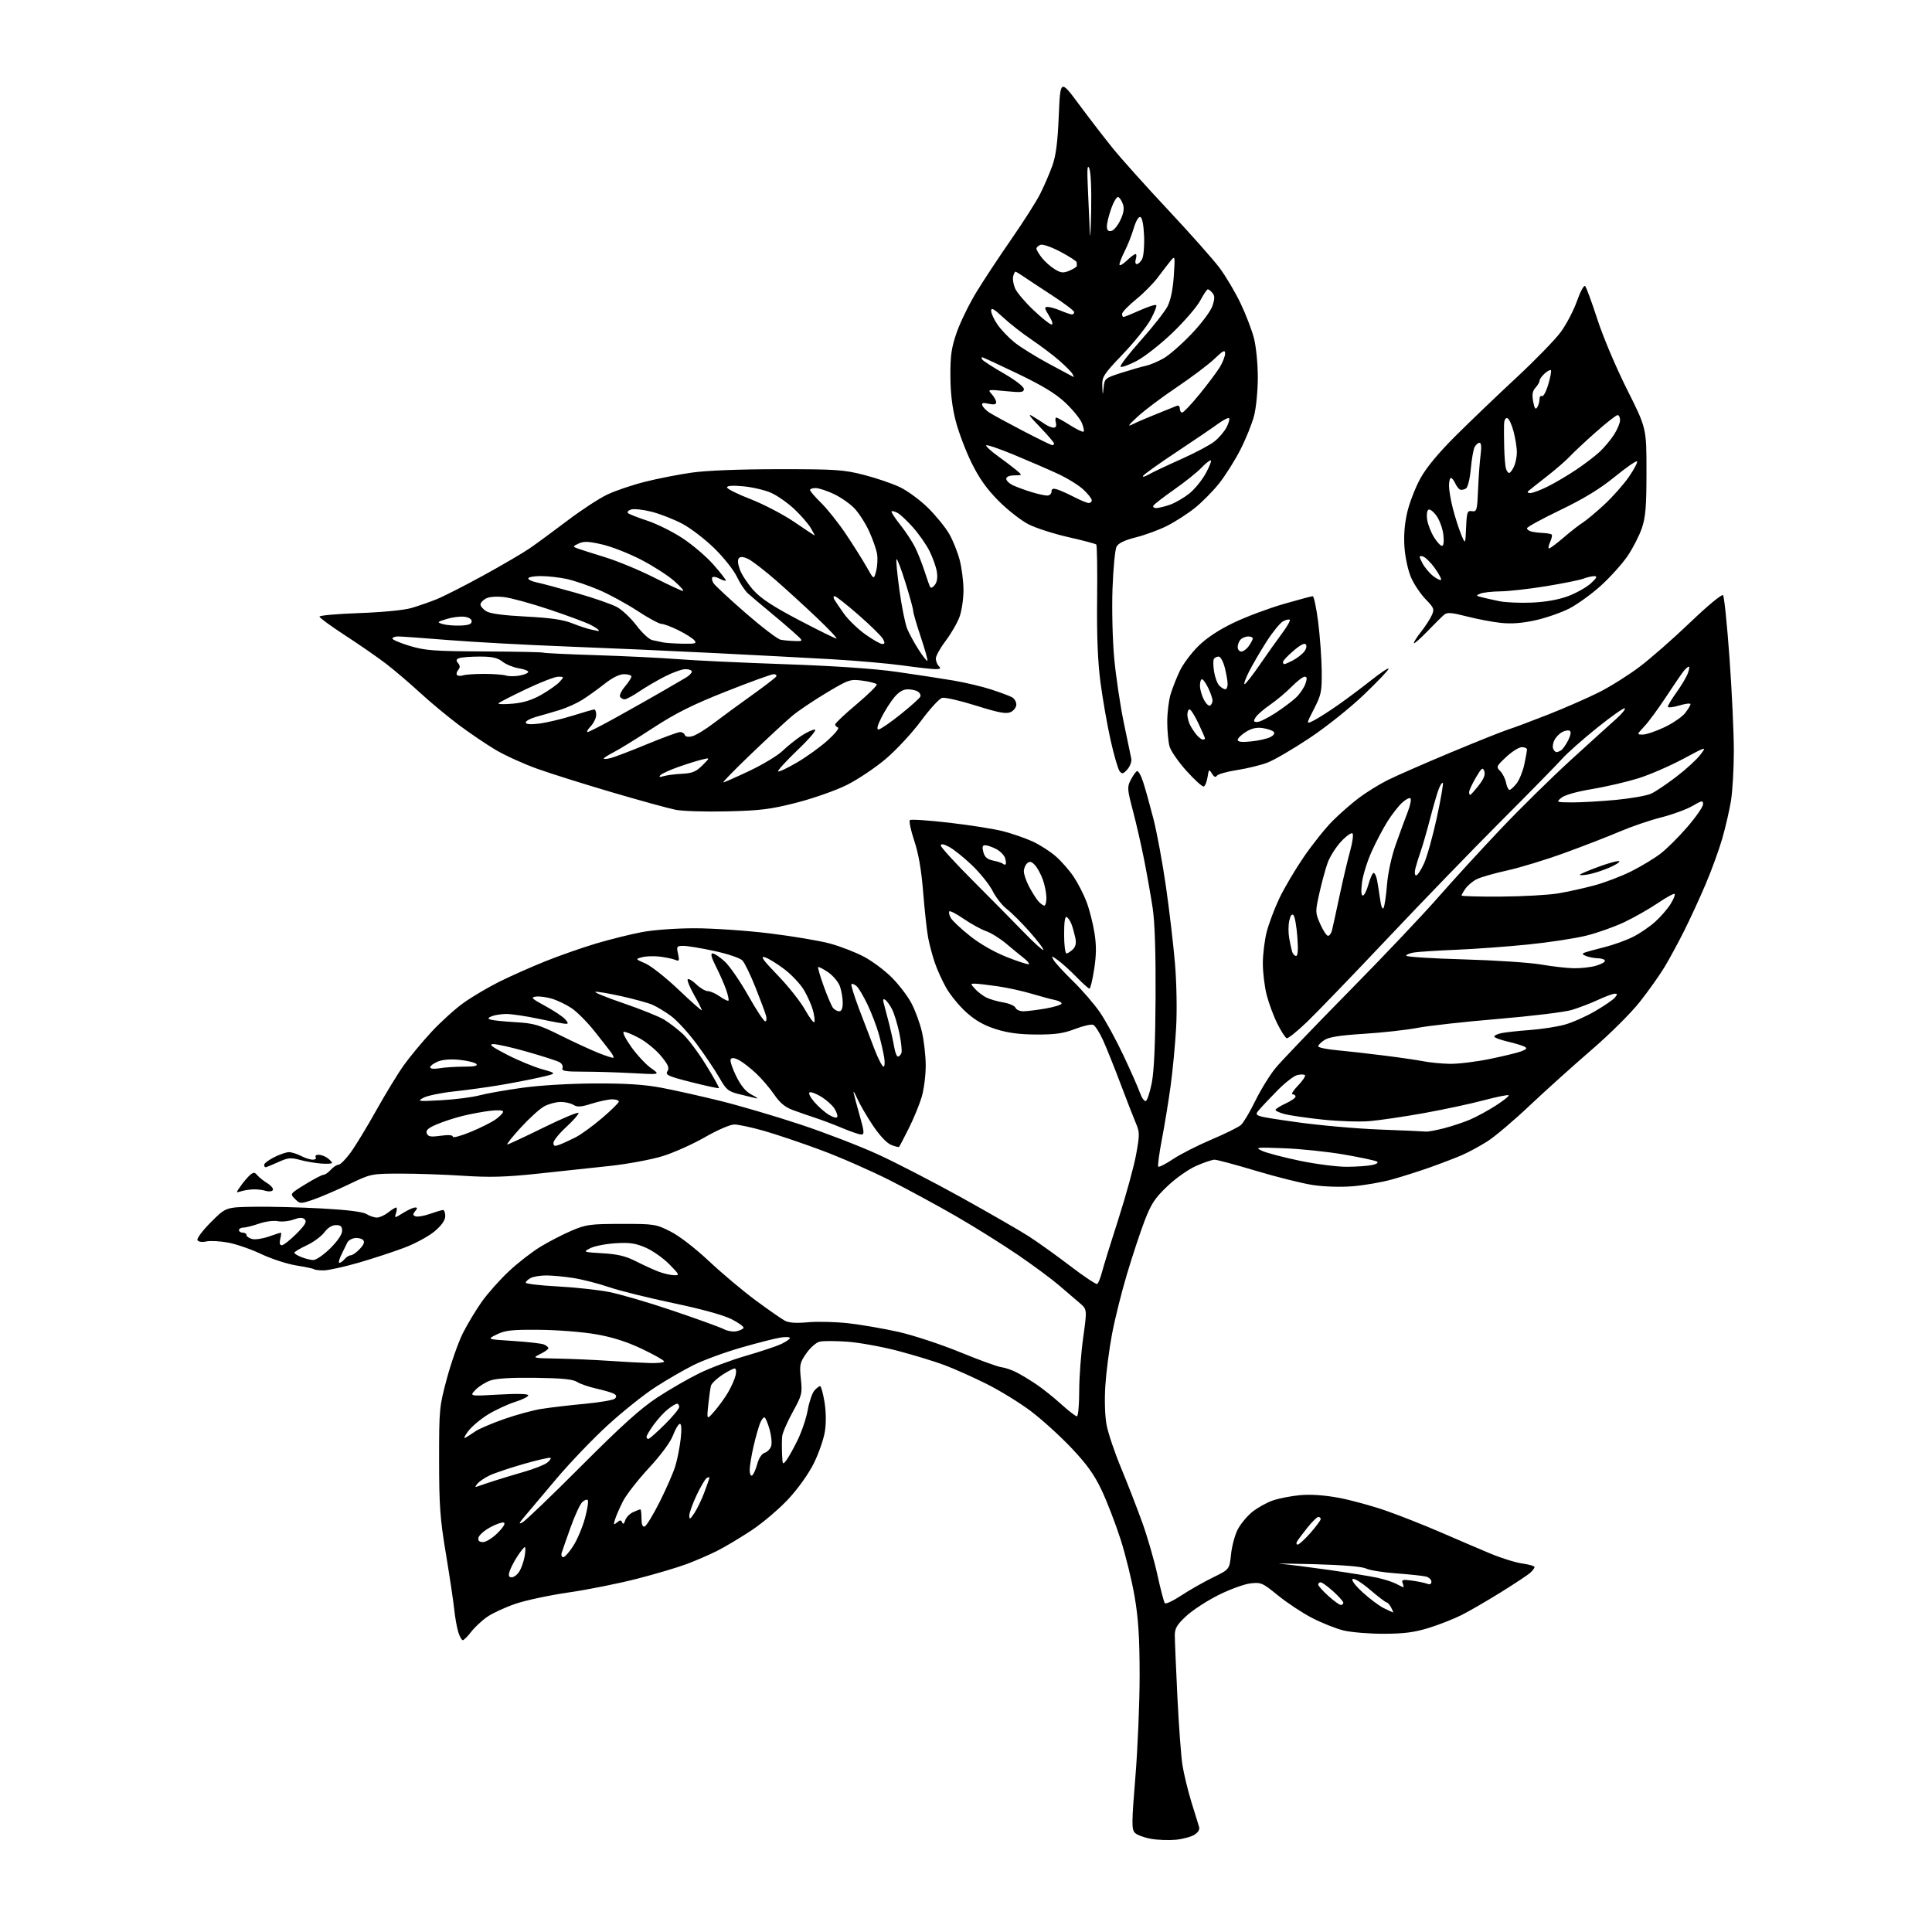 <?xml version="1.0" encoding="UTF-8" standalone="no"?>
<svg 
  version="1.1" 
  xmlns="http://www.w3.org/2000/svg" 
  xmlns:xlink="http://www.w3.org/1999/xlink" 
  xmlns:svg="http://www.w3.org/2000/svg"
  xmlns:rdf="http://www.w3.org/1999/02/22-rdf-syntax-ns#"
  xmlns:cc="http://creativecommons.org/ns#"
  xmlns:dc="http://purl.org/dc/elements/1.1/"
  viewBox="0 0 768 768"
  width="768"
  height="768"
>
<style>svg {background-color: white; }</style>"
<path stroke="none" fill="black" fill-rule="evenodd" d="M467.50,731.32C464.75,731.59 460.29,731.44 457.60,730.97C454.90,730.50 452.01,729.44 451.17,728.60C449.81,727.24 449.82,724.90 451.34,706.29C452.27,694.85 453.03,676.66 453.02,665.85C453.00,650.93 452.53,643.43 451.03,634.67C449.95,628.33 447.42,618.05 445.42,611.82C443.41,605.60 440.03,596.82 437.89,592.32C434.97,586.15 432.02,582.04 425.87,575.55C421.40,570.82 414.13,564.23 409.72,560.91C405.31,557.59 397.38,552.72 392.10,550.09C386.82,547.45 379.35,544.12 375.50,542.67C371.65,541.22 363.32,538.68 357.00,537.01C350.68,535.35 341.62,533.70 336.88,533.35C332.14,533.00 327.14,533.00 325.78,533.34C324.41,533.68 322.04,535.78 320.51,537.99C317.95,541.68 317.77,542.53 318.36,548.14C318.96,553.94 318.79,554.63 315.07,561.38C312.91,565.30 311.04,569.62 310.92,571.00C310.79,572.38 310.77,575.52 310.88,578.00C311.05,582.25 311.15,582.39 312.58,580.50C313.42,579.40 315.43,575.80 317.05,572.50C318.67,569.20 320.49,563.80 321.09,560.50C321.69,557.20 322.88,553.71 323.74,552.75C324.60,551.79 325.62,551.00 326.01,551.00C326.39,551.00 327.17,553.82 327.74,557.26C328.38,561.12 328.45,565.61 327.91,569.01C327.44,572.03 325.47,577.70 323.54,581.62C321.45,585.83 317.34,591.63 313.42,595.86C309.79,599.78 303.15,605.42 298.66,608.39C294.17,611.35 288.04,615.01 285.04,616.51C282.03,618.02 276.63,620.36 273.04,621.71C269.44,623.07 260.47,625.73 253.09,627.62C245.71,629.51 233.52,631.95 226.00,633.03C218.48,634.12 209.00,636.14 204.95,637.52C200.89,638.90 195.81,641.24 193.67,642.73C191.53,644.21 188.65,646.91 187.27,648.71C185.89,650.52 184.40,652.00 183.96,652.00C183.52,652.00 182.71,650.54 182.16,648.75C181.61,646.96 180.87,642.80 180.53,639.50C180.18,636.20 178.69,626.30 177.23,617.50C174.94,603.76 174.56,598.54 174.55,580.50C174.54,560.13 174.63,559.16 177.65,547.97C179.36,541.62 182.21,533.52 183.99,529.97C185.78,526.41 189.17,520.78 191.52,517.45C193.88,514.13 198.73,508.68 202.29,505.35C205.85,502.01 211.51,497.62 214.87,495.58C218.23,493.54 223.79,490.67 227.24,489.20C232.98,486.76 234.63,486.53 247.00,486.52C260.02,486.50 260.71,486.61 266.46,489.50C269.99,491.27 276.28,496.11 281.85,501.34C287.04,506.21 295.39,513.23 300.43,516.95C305.46,520.66 310.65,524.28 311.96,524.98C313.61,525.86 316.45,526.06 321.19,525.62C324.95,525.27 332.18,525.45 337.26,526.02C342.34,526.59 351.29,528.14 357.15,529.45C363.00,530.77 374.03,534.40 381.65,537.52C389.27,540.65 396.66,543.33 398.08,543.49C399.51,543.65 402.21,544.57 404.08,545.53C405.96,546.49 409.52,548.65 412.00,550.32C414.48,551.99 418.90,555.53 421.83,558.18C424.76,560.83 427.57,563.00 428.08,563.00C428.59,563.00 429.00,558.52 429.00,553.03C429.00,547.55 429.71,537.99 430.58,531.78C432.15,520.50 432.15,520.50 429.22,518.00C427.61,516.62 423.86,513.42 420.90,510.88C417.93,508.33 410.55,502.88 404.50,498.75C398.45,494.63 387.65,487.87 380.50,483.73C373.35,479.59 361.40,473.09 353.95,469.30C346.49,465.51 334.12,460.07 326.45,457.22C318.78,454.37 308.51,450.90 303.64,449.52C298.76,448.13 293.48,447.00 291.90,447.00C290.27,447.00 285.22,449.19 280.26,452.03C275.44,454.80 267.90,458.18 263.50,459.55C259.10,460.92 249.65,462.69 242.50,463.47C235.35,464.26 222.30,465.66 213.50,466.58C200.93,467.91 194.61,468.08 184.00,467.38C176.57,466.90 165.32,466.51 159.00,466.53C147.53,466.56 147.48,466.57 138.50,470.88C133.55,473.25 127.20,475.96 124.40,476.91C119.42,478.59 119.25,478.58 117.26,476.59C115.22,474.55 115.22,474.55 121.36,470.78C124.74,468.70 127.99,467.00 128.60,467.00C129.20,467.00 130.50,466.10 131.50,465.00C132.50,463.90 133.88,463.00 134.57,463.00C135.26,463.00 137.40,460.86 139.32,458.24C141.24,455.62 145.83,448.09 149.51,441.49C153.20,434.90 158.13,426.80 160.48,423.50C162.83,420.20 167.80,414.22 171.51,410.20C175.23,406.19 181.03,400.95 184.39,398.57C187.75,396.18 194.10,392.44 198.50,390.24C202.90,388.05 211.11,384.40 216.74,382.14C222.37,379.88 231.48,376.69 236.99,375.05C242.50,373.42 250.65,371.38 255.11,370.54C259.79,369.65 268.70,369.00 276.19,369.00C283.32,369.00 296.65,369.91 305.82,371.02C315.00,372.14 325.86,373.96 329.96,375.08C334.07,376.20 340.13,378.55 343.44,380.31C346.74,382.06 351.71,385.77 354.47,388.54C357.24,391.31 360.73,395.85 362.22,398.63C363.72,401.40 365.63,406.56 366.46,410.09C367.29,413.61 367.98,419.68 367.99,423.57C367.99,427.46 367.27,433.08 366.39,436.07C365.50,439.05 363.20,444.65 361.27,448.50C359.34,452.35 357.61,455.67 357.41,455.88C357.22,456.10 355.77,455.73 354.18,455.08C352.44,454.36 349.56,451.27 346.90,447.27C344.48,443.64 341.70,438.83 340.71,436.58C339.73,434.34 339.12,433.40 339.35,434.50C339.58,435.60 340.69,439.76 341.82,443.75C343.55,449.85 343.64,451.00 342.41,451.00C341.60,451.00 338.26,449.87 334.98,448.49C331.70,447.11 326.88,445.28 324.26,444.42C321.64,443.56 317.56,442.15 315.19,441.27C312.08,440.13 310.00,438.40 307.75,435.09C306.03,432.57 302.79,428.78 300.56,426.69C298.33,424.59 295.29,422.23 293.81,421.44C291.98,420.47 290.90,420.35 290.46,421.06C290.10,421.64 291.09,424.68 292.65,427.81C294.69,431.87 296.50,434.01 299.00,435.28C300.93,436.25 301.60,436.84 300.50,436.57C299.40,436.31 296.37,435.57 293.76,434.93C289.49,433.88 288.70,433.22 285.90,428.33C284.19,425.34 280.15,419.32 276.91,414.97C273.68,410.61 269.12,405.63 266.77,403.90C264.42,402.17 261.07,400.15 259.33,399.40C257.59,398.65 252.01,397.12 246.94,395.99C241.86,394.86 237.24,394.09 236.66,394.28C236.08,394.47 241.21,396.55 248.06,398.89C254.90,401.24 262.07,404.13 264.00,405.31C265.93,406.50 269.20,409.00 271.28,410.87C273.35,412.75 277.55,418.31 280.59,423.24C283.64,428.17 285.98,432.35 285.79,432.54C285.61,432.73 280.68,431.67 274.86,430.19C265.52,427.82 264.39,427.30 265.32,425.84C266.16,424.51 265.65,423.28 262.80,419.81C260.84,417.41 256.92,414.18 254.09,412.65C251.26,411.11 248.49,410.00 247.93,410.19C247.36,410.38 248.75,413.11 251.01,416.27C253.27,419.42 256.78,423.18 258.81,424.61C262.50,427.21 262.50,427.21 251.59,426.60C245.60,426.27 236.72,426.00 231.88,426.00C224.66,426.00 223.16,425.74 223.61,424.58C223.91,423.79 223.34,422.72 222.33,422.19C221.32,421.66 215.60,419.82 209.61,418.11C203.62,416.40 197.54,415.02 196.11,415.05C194.12,415.09 195.41,416.08 201.50,419.23C205.90,421.50 212.20,424.11 215.50,425.03C221.50,426.72 221.50,426.72 214.50,428.30C210.65,429.18 203.45,430.56 198.50,431.39C193.55,432.21 185.36,433.34 180.30,433.88C175.24,434.43 169.84,435.56 168.30,436.39C165.69,437.81 166.17,437.87 175.50,437.35C181.00,437.04 187.75,436.18 190.50,435.44C193.25,434.70 200.90,433.34 207.50,432.43C214.58,431.44 226.46,430.73 236.50,430.69C248.85,430.64 256.10,431.11 263.00,432.41C268.23,433.40 278.80,435.76 286.50,437.67C294.20,439.58 308.46,443.78 318.18,447.01C327.91,450.24 341.74,455.57 348.91,458.85C356.09,462.13 371.08,469.88 382.23,476.06C393.38,482.25 405.43,489.19 409.00,491.49C412.57,493.78 419.98,499.09 425.45,503.27C430.92,507.45 435.74,510.66 436.17,510.40C436.60,510.13 437.44,508.02 438.05,505.71C438.65,503.39 441.59,493.88 444.59,484.57C447.58,475.26 450.74,463.76 451.61,459.01C453.07,451.03 453.06,450.08 451.51,446.44C450.59,444.27 447.88,437.32 445.50,431.00C443.12,424.68 440.00,416.90 438.58,413.72C437.16,410.54 435.34,407.69 434.54,407.38C433.75,407.07 430.48,407.83 427.30,409.05C422.72,410.81 419.50,411.27 412.00,411.24C405.19,411.21 400.61,410.60 395.85,409.09C391.14,407.60 387.72,405.65 384.14,402.43C381.36,399.94 377.76,395.55 376.14,392.70C374.52,389.84 372.45,385.25 371.53,382.50C370.61,379.75 369.45,375.36 368.95,372.74C368.45,370.13 367.57,362.05 366.98,354.80C366.25,345.70 365.14,339.29 363.41,334.15C362.04,330.05 361.27,326.38 361.71,326.00C362.14,325.62 369.25,326.10 377.50,327.06C385.75,328.02 395.35,329.54 398.83,330.45C402.31,331.36 407.49,333.14 410.33,334.43C413.17,335.71 417.37,338.38 419.65,340.37C421.93,342.36 425.19,346.08 426.88,348.64C428.58,351.20 430.86,355.69 431.96,358.62C433.06,361.55 434.45,367.00 435.05,370.73C435.86,375.77 435.84,379.48 434.95,385.25C434.29,389.51 433.45,393.00 433.09,393.00C432.72,393.00 430.41,390.94 427.96,388.42C425.51,385.90 422.21,382.91 420.63,381.77C417.97,379.84 417.84,379.83 418.81,381.60C419.39,382.64 422.85,386.43 426.52,390.00C430.18,393.57 435.00,399.16 437.23,402.41C439.46,405.66 443.65,413.31 446.52,419.41C449.40,425.51 452.36,432.19 453.09,434.26C453.82,436.34 454.88,437.88 455.46,437.69C456.03,437.50 457.11,434.23 457.86,430.42C458.77,425.77 459.26,414.66 459.36,396.50C459.45,378.81 459.06,366.57 458.21,361.00C457.50,356.32 455.99,347.77 454.86,342.00C453.72,336.23 451.70,327.35 450.35,322.28C448.10,313.75 448.03,312.85 449.45,310.10C450.29,308.46 451.40,306.87 451.91,306.56C452.42,306.24 453.53,308.13 454.38,310.74C455.24,313.36 457.08,319.95 458.48,325.40C459.88,330.84 462.13,342.99 463.48,352.40C464.83,361.80 466.45,375.57 467.07,383.00C467.72,390.72 467.92,401.64 467.53,408.50C467.16,415.10 466.18,425.45 465.36,431.50C464.54,437.55 462.97,447.16 461.88,452.86C460.78,458.56 460.13,463.46 460.43,463.76C460.73,464.06 463.39,462.70 466.35,460.73C469.31,458.77 476.18,455.27 481.62,452.97C487.05,450.67 492.31,448.07 493.30,447.19C494.29,446.32 496.87,441.98 499.03,437.55C501.20,433.12 504.83,427.25 507.10,424.50C509.37,421.75 522.35,408.20 535.95,394.39C549.55,380.59 565.56,363.71 571.52,356.89C577.49,350.08 588.70,337.82 596.44,329.66C604.17,321.50 616.74,309.13 624.38,302.16C632.01,295.20 640.11,287.86 642.38,285.85C644.64,283.84 646.23,281.92 645.89,281.57C645.55,281.23 640.59,284.72 634.85,289.33C629.12,293.94 622.88,299.47 620.99,301.61C619.09,303.75 608.31,314.75 597.02,326.06C585.73,337.36 565.27,358.51 551.54,373.06C537.81,387.60 523.41,402.54 519.54,406.25C515.67,409.96 512.05,412.87 511.50,412.71C510.95,412.55 509.27,409.96 507.78,406.96C506.28,403.96 504.37,398.82 503.53,395.54C502.69,392.26 502.00,386.62 502.00,383.00C502.00,379.38 502.69,373.74 503.53,370.46C504.37,367.18 506.61,361.23 508.50,357.22C510.38,353.22 514.76,345.81 518.21,340.75C521.67,335.70 526.84,329.21 529.71,326.35C532.57,323.48 537.30,319.34 540.21,317.16C543.12,314.97 548.20,311.82 551.50,310.16C554.80,308.50 566.05,303.57 576.50,299.20C586.95,294.84 597.30,290.70 599.50,290.00C601.70,289.31 608.90,286.61 615.50,284.01C622.10,281.41 631.15,277.44 635.61,275.20C640.07,272.96 647.32,268.41 651.72,265.09C656.12,261.78 665.20,253.81 671.91,247.38C678.83,240.75 684.46,236.09 684.94,236.60C685.40,237.10 686.55,248.30 687.50,261.50C688.45,274.70 689.23,291.35 689.23,298.50C689.23,305.65 688.70,314.65 688.06,318.50C687.42,322.35 685.85,329.10 684.58,333.50C683.30,337.90 680.35,346.00 678.01,351.50C675.67,357.00 671.83,365.35 669.47,370.05C667.11,374.75 663.60,381.22 661.67,384.43C659.73,387.64 655.34,393.84 651.89,398.21C648.36,402.70 639.91,411.10 632.50,417.48C625.28,423.71 614.27,433.62 608.04,439.50C601.82,445.39 594.30,451.75 591.34,453.65C588.38,455.54 583.83,458.01 581.23,459.14C578.63,460.27 572.90,462.47 568.50,464.03C564.10,465.59 557.21,467.78 553.19,468.89C549.17,470.00 542.20,471.20 537.69,471.56C532.89,471.95 526.33,471.74 521.85,471.06C517.64,470.42 507.52,467.89 499.38,465.45C491.23,463.00 483.77,461.00 482.81,461.00C481.85,461.00 478.56,462.11 475.50,463.46C472.40,464.83 467.32,468.41 464.02,471.57C459.06,476.29 457.58,478.55 454.97,485.36C453.26,489.84 450.11,499.35 447.98,506.50C445.84,513.65 443.17,524.35 442.05,530.29C440.93,536.22 439.73,545.45 439.39,550.79C439.02,556.52 439.22,562.92 439.88,566.42C440.49,569.68 443.07,577.33 445.60,583.42C448.13,589.52 451.90,599.23 453.99,605.00C456.08,610.77 458.82,620.23 460.08,626.00C461.34,631.77 462.67,636.86 463.04,637.30C463.40,637.74 466.36,636.35 469.60,634.21C472.85,632.07 478.48,628.87 482.11,627.09C488.73,623.86 488.73,623.86 489.35,617.92C489.69,614.65 490.87,610.22 491.96,608.08C493.05,605.94 495.62,602.81 497.66,601.12C499.71,599.44 503.44,597.34 505.94,596.47C508.45,595.61 513.42,594.64 517.00,594.33C521.14,593.97 526.68,594.37 532.24,595.41C537.05,596.32 545.45,598.61 550.90,600.51C556.36,602.41 566.15,606.28 572.66,609.10C579.17,611.93 588.06,615.73 592.41,617.55C596.77,619.37 602.50,621.16 605.16,621.52C607.82,621.89 610.00,622.53 610.00,622.94C610.00,623.35 609.21,624.39 608.25,625.25C607.29,626.10 602.02,629.59 596.55,632.99C591.08,636.39 584.09,640.44 581.02,641.99C577.94,643.54 572.07,645.85 567.96,647.12C562.21,648.90 558.09,649.43 550.00,649.45C544.23,649.46 537.02,648.86 534.00,648.12C530.98,647.37 525.35,645.12 521.51,643.13C517.66,641.13 511.59,637.12 508.01,634.20C501.84,629.17 501.27,628.93 497.00,629.43C494.52,629.73 488.79,631.83 484.26,634.10C479.72,636.38 473.99,640.13 471.51,642.44C467.85,645.84 467.00,647.29 467.00,650.07C467.00,651.96 467.47,662.95 468.03,674.50C468.60,686.05 469.50,698.27 470.04,701.65C470.57,705.02 472.15,711.55 473.54,716.15C474.94,720.74 476.33,725.25 476.64,726.17C476.99,727.22 476.33,728.37 474.84,729.32C473.55,730.14 470.25,731.04 467.50,731.32zM553.79,640.98C553.94,640.99 553.59,640.10 553.00,639.00C552.41,637.90 551.61,637.00 551.21,636.99C550.82,636.99 547.87,634.73 544.66,631.99C541.45,629.24 538.33,627.29 537.73,627.67C537.07,628.08 538.62,630.17 541.68,632.98C544.45,635.53 548.25,638.37 550.11,639.28C551.97,640.20 553.63,640.96 553.79,640.98zM533.00,638.00C533.55,638.00 534.00,637.60 534.00,637.12C534.00,636.63 532.20,634.61 530.00,632.62C527.80,630.63 525.55,629.00 525.00,629.00C524.45,629.00 524.00,629.40 524.00,629.88C524.00,630.37 525.80,632.39 528.00,634.38C530.20,636.37 532.45,638.00 533.00,638.00zM557.86,630.96C558.05,630.98 557.93,630.26 557.59,629.36C557.04,627.95 557.55,627.80 561.27,628.31C563.65,628.64 566.36,629.20 567.30,629.56C568.43,630.00 569.00,629.72 569.00,628.72C569.00,627.89 567.99,626.97 566.75,626.68C565.51,626.38 560.23,625.83 555.00,625.44C549.77,625.06 544.38,624.19 543.00,623.51C541.43,622.73 533.81,622.10 522.50,621.79C512.60,621.53 506.52,621.46 509.00,621.64C511.48,621.83 520.02,622.90 528.00,624.03C535.98,625.17 544.75,626.58 547.50,627.18C550.25,627.77 553.62,628.86 555.00,629.59C556.38,630.32 557.66,630.94 557.86,630.96zM203.41,627.00C204.26,627.00 205.61,625.99 206.40,624.75C207.20,623.51 208.16,620.81 208.54,618.75C208.91,616.69 208.95,615.00 208.63,615.00C208.30,615.00 206.94,616.69 205.61,618.75C204.28,620.81 202.90,623.51 202.53,624.75C202.04,626.40 202.28,627.00 203.41,627.00zM223.91,619.00C224.53,619.00 226.34,616.96 227.92,614.46C229.50,611.97 231.59,607.01 232.55,603.45C233.52,599.89 234.00,596.67 233.63,596.30C233.26,595.92 232.25,596.32 231.39,597.18C230.53,598.04 228.48,602.51 226.83,607.12C225.17,611.73 223.58,616.29 223.29,617.25C223.00,618.21 223.28,619.00 223.91,619.00zM515.86,614.00C516.39,614.00 518.67,611.91 520.92,609.36C523.16,606.81 525.00,604.33 525.00,603.86C525.00,603.39 524.58,603.00 524.07,603.00C523.55,603.00 521.60,604.91 519.72,607.25C517.85,609.59 515.99,612.06 515.60,612.75C515.20,613.44 515.32,614.00 515.86,614.00zM192.03,613.00C193.22,613.00 195.84,611.35 197.85,609.34C200.12,607.07 201.03,605.52 200.26,605.26C199.58,605.03 197.11,605.89 194.77,607.18C192.43,608.47 190.37,610.31 190.19,611.26C189.95,612.48 190.50,613.00 192.03,613.00zM256.25,606.81C256.94,606.61 259.64,602.19 262.26,596.97C264.88,591.76 267.68,585.35 268.47,582.73C269.26,580.10 270.21,575.26 270.58,571.98C271.01,568.23 270.89,566.00 270.27,566.00C269.72,566.00 268.49,568.04 267.54,570.54C266.47,573.33 262.76,578.36 257.86,583.65C253.50,588.36 248.87,594.31 247.59,596.86C246.31,599.41 244.91,602.62 244.49,603.99C243.81,606.16 243.91,606.32 245.26,605.20C246.52,604.15 246.90,604.16 247.34,605.21C247.68,606.05 248.09,605.76 248.52,604.37C248.88,603.20 250.28,601.74 251.63,601.12C252.99,600.50 254.30,600.00 254.55,600.00C254.80,600.00 255.00,601.61 255.00,603.58C255.00,605.97 255.42,607.05 256.25,606.81zM207.76,605.13C208.92,604.51 219.47,594.38 231.19,582.63C247.12,566.67 254.72,559.82 261.29,555.52C266.12,552.35 273.63,548.02 277.97,545.90C282.31,543.77 290.67,540.64 296.56,538.94C302.44,537.24 308.77,535.12 310.63,534.24C312.48,533.35 314.00,532.29 314.00,531.88C314.00,531.46 312.31,531.38 310.25,531.70C308.19,532.01 301.16,533.81 294.63,535.69C288.10,537.56 279.55,540.71 275.63,542.67C271.71,544.63 264.83,548.62 260.35,551.53C255.87,554.44 247.40,561.21 241.54,566.58C235.67,571.95 226.52,581.51 221.19,587.82C215.86,594.14 210.18,600.87 208.57,602.79C206.18,605.62 206.03,606.05 207.76,605.13zM276.01,601.50C277.11,599.85 278.91,596.12 280.00,593.21C281.10,590.30 282.00,587.69 282.00,587.40C282.00,587.12 281.51,587.19 280.90,587.56C280.30,587.94 278.50,591.00 276.90,594.37C275.31,597.74 274.00,601.40 274.01,602.50C274.01,604.17 274.34,604.00 276.01,601.50zM190.00,590.82C190.82,590.51 193.75,589.53 196.50,588.64C199.25,587.76 204.65,586.12 208.50,585.01C212.35,583.90 216.37,582.32 217.43,581.50C218.49,580.69 219.13,579.80 218.86,579.53C218.59,579.26 213.84,580.33 208.31,581.91C202.78,583.49 196.64,585.55 194.67,586.49C192.70,587.42 190.51,588.90 189.80,589.78C188.71,591.12 188.74,591.28 190.00,590.82zM298.97,586.52C299.51,586.19 300.42,584.16 301.00,582.02C301.63,579.65 302.80,577.88 303.97,577.51C305.03,577.17 306.19,575.97 306.55,574.84C306.91,573.71 306.64,570.80 305.96,568.37C305.28,565.94 304.39,563.74 303.98,563.49C303.57,563.23 302.74,564.26 302.13,565.76C301.53,567.27 300.36,571.42 299.53,575.00C298.71,578.58 298.02,582.76 298.01,584.31C298.01,585.88 298.43,586.85 298.97,586.52zM185.00,571.53C185.82,571.06 187.62,569.90 189.00,568.95C190.38,568.00 195.46,565.83 200.30,564.13C205.13,562.42 211.88,560.58 215.30,560.04C218.71,559.51 226.42,558.60 232.44,558.04C238.46,557.48 243.86,556.54 244.43,555.97C245.17,555.23 245.08,554.67 244.16,554.10C243.43,553.65 240.30,552.71 237.20,552.02C234.10,551.33 230.58,550.11 229.38,549.33C227.78,548.28 223.33,547.84 212.85,547.70C203.27,547.57 197.30,547.92 194.90,548.78C192.92,549.48 190.24,551.18 188.96,552.54C186.62,555.03 186.62,555.03 198.31,554.36C205.65,553.94 210.00,554.06 210.00,554.66C210.00,555.20 207.64,556.38 204.75,557.29C201.86,558.20 197.07,560.42 194.10,562.22C191.12,564.03 187.52,567.05 186.10,568.94C184.67,570.84 184.18,572.00 185.00,571.53zM257.72,572.00C258.12,572.00 261.04,569.43 264.22,566.28C267.40,563.14 270.00,559.99 270.00,559.28C270.00,558.58 269.61,558.00 269.13,558.00C268.66,558.00 267.04,558.97 265.53,560.16C264.02,561.34 261.48,564.11 259.89,566.31C258.30,568.50 257.00,570.68 257.00,571.15C257.00,571.62 257.32,572.00 257.72,572.00zM283.99,561.00C285.67,559.08 288.11,555.70 289.41,553.50C290.70,551.30 292.05,548.26 292.40,546.75C292.78,545.10 292.62,544.00 292.00,544.00C291.43,544.00 289.18,545.18 287.01,546.61C284.84,548.05 282.86,549.96 282.61,550.86C282.37,551.76 281.89,555.20 281.54,558.50C280.93,564.50 280.93,564.50 283.99,561.00zM258.25,541.83C261.41,541.92 264.00,541.64 264.00,541.20C264.00,540.76 260.06,538.52 255.25,536.24C249.22,533.37 243.55,531.56 237.00,530.41C231.78,529.49 221.65,528.68 214.50,528.62C203.50,528.52 200.89,528.80 197.50,530.45C193.50,532.39 193.50,532.39 204.00,533.05C209.78,533.42 215.29,534.05 216.25,534.46C217.21,534.88 218.00,535.53 218.00,535.93C218.00,536.32 216.54,537.37 214.75,538.25C211.52,539.86 211.56,539.87 221.50,540.06C227.00,540.16 236.22,540.56 242.00,540.95C247.78,541.35 255.09,541.74 258.25,541.83zM292.63,529.22C293.95,528.97 295.26,528.38 295.55,527.92C295.84,527.45 293.72,525.88 290.85,524.42C287.57,522.76 278.89,520.37 267.56,517.99C257.63,515.91 246.12,513.05 242.00,511.63C237.88,510.22 231.57,508.60 228.00,508.04C224.43,507.47 219.56,507.01 217.18,507.01C214.81,507.00 212.00,507.47 210.93,508.04C209.87,508.60 209.00,509.44 209.00,509.88C209.00,510.33 214.61,511.00 221.46,511.36C228.32,511.73 237.50,512.71 241.88,513.54C246.26,514.37 257.77,517.73 267.47,521.02C277.16,524.30 286.25,527.59 287.67,528.33C289.08,529.07 291.31,529.47 292.63,529.22zM267.96,506.93C270.27,507.00 270.15,506.73 266.06,502.56C263.66,500.12 259.42,497.14 256.64,495.94C252.54,494.18 250.24,493.85 244.54,494.22C240.67,494.47 236.19,495.36 234.59,496.20C231.72,497.70 231.78,497.73 239.59,498.20C245.63,498.56 248.79,499.33 252.97,501.47C255.98,503.00 260.03,504.84 261.97,505.56C263.91,506.27 266.61,506.89 267.96,506.93zM128.65,505.00C126.82,505.00 125.13,504.80 124.89,504.55C124.64,504.31 121.46,503.63 117.82,503.05C114.17,502.47 107.89,500.42 103.85,498.51C99.81,496.59 93.88,494.54 90.68,493.95C87.48,493.36 83.58,493.15 82.02,493.49C80.37,493.86 78.91,493.66 78.50,493.01C78.12,492.38 80.42,489.28 83.79,485.89C89.76,479.88 89.76,479.88 101.13,479.71C107.38,479.61 119.47,479.92 128.00,480.39C138.12,480.94 144.27,481.71 145.71,482.62C146.93,483.38 148.78,484.00 149.83,484.00C150.88,484.00 152.87,483.10 154.27,482.00C155.67,480.90 157.11,480.00 157.48,480.00C157.84,480.00 157.83,480.97 157.45,482.15C156.77,484.31 156.77,484.31 160.25,482.15C162.17,480.97 164.30,480.00 164.99,480.00C165.99,480.00 165.99,480.31 165.01,481.49C164.02,482.68 164.05,483.08 165.18,483.52C165.96,483.81 168.54,483.37 170.92,482.53C173.30,481.69 175.64,481.00 176.13,481.00C176.61,481.00 177.00,482.09 177.00,483.42C177.00,485.02 175.60,487.04 172.86,489.39C170.58,491.34 165.22,494.27 160.94,495.90C156.66,497.54 148.39,500.25 142.56,501.94C136.73,503.62 130.47,505.00 128.65,505.00zM134.92,502.00C135.38,502.00 136.32,501.32 137.00,500.50C137.68,499.68 138.79,499.00 139.45,499.00C140.11,499.00 141.71,497.87 143.01,496.49C144.69,494.70 145.06,493.66 144.30,492.90C143.71,492.31 142.21,491.98 140.97,492.17C139.72,492.35 138.40,493.18 138.02,494.00C137.64,494.82 136.61,496.96 135.72,498.75C134.82,500.54 134.47,502.00 134.92,502.00zM124.47,500.89C125.56,500.95 128.54,498.92 131.22,496.29C134.16,493.39 136.00,490.70 136.00,489.29C136.00,487.52 135.44,487.00 133.53,487.00C131.97,487.00 130.28,488.06 128.94,489.87C127.77,491.45 124.60,493.78 121.91,495.04C119.21,496.31 117.00,497.63 117.00,497.98C117.00,498.33 118.24,499.10 119.75,499.70C121.26,500.30 123.38,500.84 124.47,500.89zM112.02,495.00C112.71,495.00 115.30,492.96 117.80,490.47C121.25,487.01 122.05,485.65 121.17,484.77C120.28,483.88 119.20,483.89 116.66,484.81C114.82,485.47 112.01,485.75 110.40,485.43C108.78,485.11 105.48,485.54 102.99,486.41C100.52,487.27 97.71,487.98 96.75,487.99C95.79,487.99 95.00,488.45 95.00,489.00C95.00,489.55 95.67,490.00 96.50,490.00C97.33,490.00 98.00,490.44 98.00,490.98C98.00,491.52 99.01,492.22 100.25,492.53C101.49,492.84 104.47,492.39 106.88,491.54C109.28,490.70 111.43,490.00 111.64,490.00C111.86,490.00 111.76,491.12 111.41,492.50C110.99,494.16 111.20,495.00 112.02,495.00zM95.85,473.55C93.70,474.23 93.70,474.23 95.80,471.28C96.96,469.65 98.62,467.73 99.48,467.01C100.79,465.93 101.27,465.95 102.28,467.17C102.95,467.98 104.75,469.42 106.28,470.36C107.81,471.31 108.79,472.54 108.45,473.08C108.11,473.63 106.86,473.77 105.67,473.40C104.48,473.02 102.27,472.74 100.75,472.79C99.24,472.83 97.03,473.17 95.85,473.55zM105.55,464.00C105.25,464.00 105.00,463.56 105.00,463.02C105.00,462.48 106.78,461.13 108.96,460.02C111.14,458.91 113.79,458.00 114.85,458.00C115.90,458.00 118.06,458.67 119.64,459.49C121.21,460.32 123.31,460.99 124.31,460.99C125.30,461.00 125.84,460.55 125.50,460.00C125.16,459.45 125.70,459.01 126.69,459.03C127.69,459.05 129.29,459.66 130.25,460.39C131.21,461.12 132.00,461.97 132.00,462.28C132.00,462.59 130.09,462.70 127.75,462.54C125.41,462.37 121.60,461.72 119.27,461.09C115.59,460.08 114.45,460.20 110.57,461.97C108.12,463.08 105.86,464.00 105.55,464.00zM535.50,463.82C539.35,463.79 543.85,463.47 545.50,463.11C547.28,462.72 548.04,462.16 547.36,461.74C546.73,461.34 540.88,460.09 534.36,458.96C527.84,457.83 517.10,456.70 510.50,456.45C499.26,456.02 498.71,456.09 501.72,457.49C503.50,458.31 510.25,460.08 516.72,461.43C523.20,462.77 531.65,463.85 535.50,463.82zM222.47,455.01C223.82,454.50 226.68,453.18 228.83,452.09C230.97,451.00 235.71,447.55 239.36,444.43C243.01,441.32 246.00,438.37 246.00,437.88C246.00,437.40 244.80,437.00 243.34,437.00C241.87,437.00 238.25,437.77 235.28,438.70C230.96,440.06 229.49,440.16 227.95,439.20C226.89,438.54 224.56,438.02 222.76,438.04C220.97,438.06 218.08,438.85 216.33,439.79C214.59,440.73 210.39,444.54 206.99,448.25C203.60,451.96 201.20,454.98 201.66,454.95C202.12,454.93 208.69,451.86 216.25,448.14C223.81,444.42 230.00,441.86 230.00,442.44C230.00,443.02 227.75,445.56 225.00,448.09C222.25,450.62 220.00,453.42 220.00,454.32C220.00,455.64 220.47,455.77 222.47,455.01zM187.04,449.98C190.91,448.39 195.41,446.13 197.04,444.97C198.67,443.81 200.00,442.43 200.00,441.90C200.00,441.32 197.90,441.19 194.75,441.57C191.86,441.92 186.93,442.84 183.80,443.62C180.66,444.39 176.06,445.90 173.56,446.97C170.16,448.43 169.19,449.32 169.65,450.53C170.16,451.85 171.17,452.03 175.14,451.48C178.26,451.05 180.00,451.18 180.00,451.85C180.00,452.42 183.17,451.58 187.04,449.98zM566.86,449.82C567.60,449.92 570.84,449.32 574.06,448.49C577.27,447.65 581.94,446.10 584.43,445.03C586.92,443.96 591.49,441.47 594.59,439.49C597.68,437.51 599.99,435.66 599.72,435.38C599.44,435.11 595.00,436.00 589.86,437.37C584.71,438.75 574.04,441.03 566.13,442.46C558.23,443.88 548.49,445.32 544.47,445.66C540.46,446.00 532.07,445.73 525.84,445.07C519.60,444.40 512.81,443.42 510.75,442.89C508.69,442.36 507.01,441.60 507.03,441.21C507.04,440.82 508.84,439.68 511.03,438.67C513.21,437.66 515.00,436.42 515.00,435.92C515.00,435.41 514.46,435.00 513.80,435.00C513.15,435.00 514.13,433.43 515.99,431.51C517.84,429.60 519.08,427.74 518.73,427.39C518.38,427.05 516.99,427.04 515.64,427.37C514.30,427.71 510.79,430.43 507.85,433.42C504.91,436.41 501.58,439.93 500.46,441.25C498.43,443.65 498.43,443.65 514.96,446.01C524.06,447.31 539.15,448.66 548.50,449.01C557.85,449.36 566.11,449.73 566.86,449.82zM332.84,443.96C333.03,443.40 332.49,441.88 331.65,440.58C330.80,439.29 328.50,437.24 326.55,436.03C324.60,434.82 322.50,434.00 321.88,434.21C321.25,434.42 321.97,436.00 323.59,437.93C325.15,439.77 327.78,442.11 329.46,443.13C331.24,444.22 332.64,444.56 332.84,443.96zM174.75,424.64C176.81,424.30 181.18,424.02 184.45,424.01C188.63,424.00 190.09,423.69 189.34,422.94C188.76,422.36 185.76,421.62 182.68,421.31C179.16,420.94 175.94,421.20 174.04,421.99C172.37,422.68 171.00,423.70 171.00,424.25C171.00,424.86 172.48,425.02 174.75,424.64zM351.20,424.00C351.69,424.00 351.81,422.31 351.46,420.25C351.12,418.19 350.17,414.07 349.35,411.10C348.53,408.14 346.53,402.89 344.91,399.46C343.28,396.02 341.28,392.64 340.45,391.96C339.63,391.28 338.73,390.94 338.46,391.21C338.19,391.48 339.56,395.93 341.51,401.10C343.46,406.27 346.24,413.54 347.69,417.25C349.13,420.96 350.72,424.00 351.20,424.00zM576.34,422.89C579.56,422.95 586.63,422.09 592.06,420.99C597.49,419.88 603.19,418.50 604.72,417.92C606.90,417.09 607.18,416.69 606.00,416.06C605.17,415.62 602.14,414.70 599.25,414.03C596.36,413.35 594.00,412.45 594.00,412.03C594.00,411.60 595.36,410.98 597.01,410.65C598.67,410.32 603.73,409.77 608.26,409.44C612.79,409.10 618.97,408.15 622.00,407.31C625.02,406.48 630.46,404.07 634.08,401.95C637.70,399.84 641.25,397.41 641.96,396.55C643.01,395.28 643.00,395.00 641.87,395.01C641.12,395.02 638.12,396.13 635.21,397.48C632.29,398.84 627.58,400.64 624.73,401.49C621.87,402.34 608.73,403.93 595.52,405.04C582.31,406.15 567.90,407.74 563.50,408.59C559.10,409.43 549.54,410.49 542.25,410.95C532.78,411.54 528.28,412.24 526.50,413.41C525.12,414.31 524.00,415.44 524.00,415.92C524.00,416.40 527.26,417.10 531.25,417.46C535.24,417.83 543.67,418.78 550.00,419.57C556.33,420.36 563.52,421.41 566.00,421.90C568.48,422.38 573.13,422.83 576.34,422.89zM243.85,420.46C244.05,420.28 243.60,419.30 242.85,418.29C242.11,417.27 239.15,413.49 236.28,409.87C233.40,406.26 229.31,402.15 227.18,400.74C225.04,399.32 221.53,397.64 219.36,396.99C217.19,396.34 214.31,395.97 212.96,396.17C210.85,396.47 211.38,397.00 216.69,399.87C220.10,401.71 223.66,404.07 224.60,405.11C225.93,406.58 226.00,407.00 224.90,406.98C224.13,406.98 219.27,406.08 214.10,404.98C208.93,403.89 203.08,403.03 201.10,403.07C199.12,403.11 196.60,403.51 195.50,403.96C193.91,404.62 193.81,404.89 195.00,405.31C195.82,405.60 200.26,406.06 204.85,406.33C212.31,406.77 214.22,407.33 222.85,411.62C228.16,414.27 234.97,417.41 238.00,418.61C241.03,419.81 243.66,420.65 243.85,420.46zM356.94,420.00C357.40,420.00 358.03,419.37 358.33,418.60C358.62,417.82 358.25,414.26 357.50,410.68C356.75,407.10 355.44,402.81 354.58,401.15C353.72,399.49 352.49,397.80 351.85,397.41C351.02,396.90 350.89,397.39 351.37,399.09C351.75,400.42 352.68,403.98 353.45,407.00C354.21,410.02 355.12,414.19 355.46,416.25C355.81,418.31 356.47,420.00 356.94,420.00zM323.75,406.25C323.96,405.63 323.68,403.50 323.13,401.51C322.58,399.53 321.00,395.98 319.62,393.62C318.24,391.26 314.72,387.50 311.80,385.28C308.89,383.05 305.38,380.91 304.00,380.51C302.11,379.97 303.35,381.70 309.11,387.65C313.30,391.97 318.22,398.18 320.05,401.45C321.87,404.71 323.54,406.88 323.75,406.25zM304.17,406.00C304.70,406.00 304.85,404.99 304.51,403.75C304.17,402.51 302.28,397.45 300.31,392.50C298.35,387.55 296.01,382.74 295.12,381.80C294.22,380.85 289.32,379.19 284.05,378.05C278.85,376.92 273.30,376.00 271.72,376.00C269.01,376.00 268.88,376.19 269.53,379.15C270.15,381.95 270.02,382.22 268.36,381.54C267.34,381.12 264.61,380.55 262.31,380.27C260.00,379.98 256.85,380.09 255.31,380.49C252.50,381.23 252.50,381.23 256.58,383.00C258.82,383.98 264.79,388.70 269.83,393.50C274.87,398.30 279.00,401.94 279.00,401.60C279.00,401.25 277.60,398.48 275.88,395.44C274.16,392.40 273.04,389.62 273.39,389.28C273.74,388.93 275.28,389.85 276.82,391.32C278.35,392.80 280.42,394.00 281.40,394.00C282.39,394.00 284.52,394.95 286.15,396.11C287.78,397.27 289.32,398.01 289.57,397.77C289.82,397.52 289.39,395.52 288.62,393.33C287.85,391.15 286.03,387.03 284.59,384.18C282.75,380.54 282.36,379.00 283.29,379.00C284.01,379.00 286.19,380.46 288.13,382.25C290.06,384.04 294.25,390.11 297.43,395.75C300.61,401.39 303.64,406.00 304.17,406.00zM333.62,402.00C334.52,402.00 335.00,400.83 335.00,398.65C335.00,396.81 334.50,393.86 333.89,392.11C333.28,390.36 331.16,387.83 329.20,386.49C327.23,385.15 325.44,384.23 325.23,384.44C325.02,384.65 326.03,388.11 327.48,392.13C328.93,396.14 330.59,400.01 331.18,400.72C331.77,401.42 332.86,402.00 333.62,402.00zM406.78,402.00C408.18,402.00 412.19,401.50 415.67,400.90C419.15,400.29 422.00,399.40 422.00,398.92C422.00,398.43 420.76,397.79 419.25,397.49C417.74,397.19 413.57,396.07 410.00,395.00C406.43,393.93 400.35,392.60 396.50,392.05C392.65,391.49 388.64,391.03 387.60,391.02C385.72,391.00 385.72,391.04 387.59,393.10C388.64,394.26 390.62,395.78 392.00,396.48C393.37,397.19 396.44,398.09 398.82,398.48C401.20,398.88 403.38,399.83 403.68,400.60C403.97,401.37 405.37,402.00 406.78,402.00zM625.50,384.89C628.25,384.94 632.19,384.52 634.25,383.95C636.31,383.37 638.00,382.48 638.00,381.95C638.00,381.43 636.76,380.97 635.25,380.93C633.74,380.89 631.60,380.49 630.50,380.04C628.90,379.38 628.80,379.10 630.00,378.65C630.83,378.34 634.39,377.36 637.93,376.47C641.46,375.58 646.54,373.75 649.21,372.39C651.89,371.04 655.85,368.33 658.01,366.37C660.18,364.41 662.92,361.25 664.09,359.35C665.27,357.45 665.99,355.65 665.69,355.36C665.40,355.06 662.39,356.70 659.02,358.99C655.64,361.28 649.65,364.69 645.69,366.57C641.74,368.44 634.90,370.87 630.50,371.95C626.10,373.04 615.75,374.62 607.50,375.45C599.25,376.29 586.42,377.23 579.00,377.54C571.58,377.85 564.04,378.33 562.25,378.60C560.46,378.87 559.00,379.46 559.00,379.91C559.00,380.36 569.24,381.02 581.75,381.37C594.26,381.72 608.10,382.64 612.50,383.40C616.90,384.16 622.75,384.83 625.50,384.89zM409.00,383.27C409.27,383.03 408.38,381.95 407.00,380.87C405.62,379.80 402.48,377.22 400.00,375.13C397.52,373.05 393.93,370.81 392.00,370.15C390.07,369.49 386.13,367.33 383.22,365.34C380.32,363.35 377.70,361.97 377.39,362.27C377.09,362.58 377.32,363.72 377.90,364.81C378.48,365.90 381.91,369.14 385.52,372.01C389.56,375.23 395.23,378.47 400.29,380.47C404.80,382.26 408.73,383.51 409.00,383.27zM515.21,380.00C515.94,380.00 516.10,377.51 515.71,372.37C515.39,368.17 514.70,364.30 514.17,363.77C513.55,363.15 512.95,363.94 512.50,365.98C512.12,367.73 512.10,370.81 512.46,372.83C512.81,374.85 513.34,377.29 513.62,378.25C513.90,379.21 514.62,380.00 515.21,380.00zM423.93,379.00C424.44,379.00 425.59,378.27 426.48,377.38C427.65,376.21 427.91,374.87 427.42,372.63C427.05,370.91 426.38,368.53 425.93,367.35C425.49,366.16 424.65,364.90 424.06,364.54C423.35,364.10 423.00,366.36 423.00,371.44C423.00,375.60 423.42,379.00 423.93,379.00zM414.73,377.60C415.00,377.33 412.60,374.14 409.39,370.50C406.18,366.87 402.07,362.77 400.26,361.39C398.45,360.01 395.90,356.77 394.59,354.19C393.28,351.61 389.57,346.98 386.33,343.89C383.09,340.80 378.99,337.53 377.22,336.61C374.98,335.46 374.00,335.31 374.00,336.15C374.00,336.80 379.74,343.08 386.75,350.10C393.76,357.12 402.82,366.28 406.87,370.47C410.92,374.66 414.46,377.87 414.73,377.60zM527.92,372.00C528.50,372.00 529.21,370.99 529.51,369.75C529.82,368.51 531.17,362.32 532.51,356.00C533.85,349.68 535.74,341.71 536.69,338.30C537.65,334.89 538.07,331.74 537.64,331.31C537.20,330.87 535.15,332.32 533.09,334.54C531.02,336.76 528.61,340.58 527.74,343.03C526.86,345.49 525.39,350.92 524.46,355.10C522.81,362.51 522.82,362.81 524.83,367.35C525.96,369.91 527.35,372.00 527.92,372.00zM550.00,360.89C550.40,360.12 551.02,355.95 551.36,351.61C551.74,346.94 553.17,340.41 554.87,335.61C556.45,331.15 558.57,325.38 559.58,322.79C560.58,320.19 561.09,317.75 560.70,317.37C560.31,316.98 558.81,317.75 557.36,319.08C555.91,320.41 553.31,323.75 551.57,326.50C549.83,329.25 546.99,334.65 545.25,338.50C543.52,342.35 541.80,347.86 541.42,350.75C541.00,354.03 541.12,356.00 541.74,356.00C542.29,356.00 543.31,353.98 544.00,351.50C544.69,349.02 545.62,347.00 546.05,347.00C546.49,347.00 547.08,348.24 547.38,349.75C547.68,351.26 548.23,354.70 548.60,357.39C549.00,360.36 549.55,361.73 550.00,360.89zM415.15,360.00C415.62,360.00 415.98,358.54 415.96,356.75C415.93,354.96 415.30,351.78 414.55,349.68C413.80,347.58 412.40,345.00 411.44,343.94C410.11,342.47 409.38,342.27 408.35,343.13C407.61,343.74 407.00,345.21 407.00,346.39C407.00,347.57 407.95,350.32 409.11,352.51C410.27,354.71 411.91,357.29 412.76,358.25C413.61,359.21 414.69,360.00 415.15,360.00zM596.75,356.41C605.41,356.35 615.65,355.77 619.50,355.12C623.35,354.47 629.84,353.03 633.92,351.92C637.99,350.82 644.52,348.32 648.42,346.38C652.31,344.43 657.52,341.29 660.00,339.40C662.48,337.52 667.31,332.71 670.74,328.74C674.17,324.76 676.99,320.69 676.99,319.71C677.00,318.09 676.58,318.16 672.75,320.39C670.41,321.75 664.83,323.79 660.35,324.93C655.86,326.06 648.52,328.57 644.03,330.49C639.54,332.41 629.68,336.24 622.10,339.00C614.53,341.76 604.16,344.93 599.05,346.04C593.95,347.16 588.50,348.72 586.95,349.53C585.39,350.33 583.42,351.99 582.56,353.22C581.70,354.44 581.00,355.69 581.00,355.98C581.00,356.28 588.09,356.47 596.75,356.41zM562.93,348.00C563.47,348.00 564.88,345.86 566.07,343.25C567.26,340.64 569.54,332.47 571.14,325.11C572.74,317.74 573.82,311.49 573.55,311.22C573.28,310.95 572.55,312.02 571.93,313.61C571.31,315.20 569.76,320.55 568.47,325.50C567.19,330.45 565.50,336.30 564.72,338.50C563.94,340.70 563.00,343.74 562.63,345.25C562.25,346.82 562.38,348.00 562.93,348.00zM631.54,347.56C629.59,347.92 628.00,348.01 628.00,347.75C628.00,347.48 631.40,346.03 635.55,344.52C639.70,343.00 643.36,342.03 643.69,342.36C644.02,342.68 642.21,343.84 639.68,344.92C637.15,346.01 633.49,347.19 631.54,347.56zM399.76,343.58C399.99,343.34 399.88,342.21 399.52,341.06C399.16,339.92 397.56,338.31 395.98,337.49C394.40,336.67 392.44,336.00 391.64,336.00C390.53,336.00 390.35,336.67 390.90,338.72C391.44,340.75 392.45,341.61 394.87,342.11C396.65,342.47 398.38,343.05 398.72,343.38C399.06,343.72 399.52,343.81 399.76,343.58zM289.00,322.53C280.48,322.74 271.25,322.45 268.50,321.89C265.75,321.34 254.48,318.24 243.47,315.01C232.45,311.77 219.02,307.55 213.62,305.62C208.22,303.69 200.75,300.30 197.03,298.09C193.31,295.88 186.72,291.42 182.38,288.17C178.05,284.93 171.12,279.18 167.00,275.39C162.88,271.60 156.80,266.42 153.49,263.87C150.18,261.33 142.87,256.26 137.24,252.61C131.61,248.95 127.00,245.58 127.00,245.11C127.00,244.65 134.09,244.02 142.75,243.71C151.93,243.39 160.59,242.55 163.50,241.70C166.25,240.90 170.75,239.34 173.50,238.23C176.25,237.13 184.59,232.89 192.03,228.81C199.48,224.73 207.80,219.86 210.53,217.99C213.27,216.11 220.01,211.15 225.53,206.97C231.05,202.78 238.20,198.11 241.41,196.59C244.63,195.06 251.36,192.78 256.38,191.52C261.40,190.25 269.77,188.61 275.00,187.87C280.90,187.03 293.97,186.52 309.50,186.51C332.14,186.50 335.33,186.71 343.29,188.74C348.13,189.97 354.59,192.17 357.64,193.61C360.69,195.05 365.75,198.77 368.89,201.87C372.02,204.97 375.80,209.60 377.28,212.16C378.77,214.72 380.66,219.43 381.49,222.62C382.32,225.81 383.00,231.19 383.00,234.58C383.00,237.97 382.32,242.69 381.48,245.06C380.64,247.44 378.17,251.75 375.98,254.65C373.79,257.54 372.00,260.74 372.00,261.76C372.00,262.77 372.54,264.14 373.20,264.80C374.13,265.73 373.84,266.00 371.87,266.00C370.48,266.00 364.66,265.34 358.92,264.54C353.19,263.74 340.40,262.62 330.50,262.05C320.60,261.49 299.23,260.36 283.00,259.55C266.77,258.73 240.68,257.58 225.00,256.98C209.32,256.38 188.41,255.24 178.52,254.45C168.63,253.65 159.51,253.00 158.27,253.00C157.02,253.00 156.00,253.38 156.00,253.85C156.00,254.31 159.12,255.63 162.94,256.78C169.03,258.61 172.63,258.87 192.58,258.96C205.08,259.02 215.57,259.23 215.90,259.43C216.23,259.63 225.72,260.09 237.00,260.44C248.28,260.80 262.90,261.51 269.50,262.03C276.10,262.55 295.23,263.45 312.00,264.03C331.66,264.71 347.48,265.79 356.50,267.08C364.20,268.18 374.37,269.73 379.10,270.54C383.83,271.35 390.58,272.95 394.10,274.11C397.62,275.26 401.29,276.62 402.25,277.14C403.21,277.65 404.00,278.96 404.00,280.06C404.00,281.15 402.98,282.51 401.74,283.07C399.96,283.88 397.05,283.34 388.00,280.50C381.69,278.52 375.62,277.13 374.51,277.41C373.41,277.69 369.65,281.78 366.17,286.50C362.69,291.22 356.40,298.02 352.19,301.60C347.98,305.19 340.93,309.91 336.52,312.09C332.11,314.27 323.11,317.43 316.50,319.11C306.26,321.72 302.23,322.22 289.00,322.53zM625.00,318.97C628.58,318.98 636.42,318.53 642.43,317.96C648.44,317.39 654.74,316.27 656.43,315.46C658.13,314.66 662.61,311.64 666.39,308.75C670.17,305.86 674.44,301.95 675.88,300.06C678.50,296.62 678.50,296.62 669.00,301.71C663.77,304.51 655.76,307.98 651.19,309.41C646.62,310.83 638.36,312.75 632.84,313.67C626.70,314.69 621.97,316.04 620.65,317.14C618.54,318.90 618.61,318.93 625.00,318.97zM584.42,316.00C584.64,316.00 586.16,314.31 587.78,312.25C589.85,309.62 590.52,307.92 590.03,306.54C589.43,304.86 588.96,305.22 586.66,309.13C585.20,311.63 584.00,314.20 584.00,314.84C584.00,315.48 584.19,316.00 584.42,316.00zM600.05,314.00C600.49,314.00 601.75,312.86 602.85,311.46C603.95,310.06 605.34,306.66 605.93,303.91C606.52,301.16 607.00,298.47 607.00,297.95C607.00,297.43 606.08,297.00 604.96,297.00C603.84,297.00 601.05,298.74 598.77,300.88C594.81,304.56 594.70,304.84 596.35,306.50C597.31,307.46 598.36,309.54 598.67,311.12C598.99,312.70 599.61,314.00 600.05,314.00zM478.50,312.64C477.95,312.80 474.88,310.03 471.68,306.48C468.48,302.93 465.45,298.56 464.93,296.77C464.42,294.98 464.00,290.54 464.00,286.92C464.00,283.29 464.61,278.33 465.35,275.91C466.09,273.48 467.74,269.32 469.01,266.65C470.28,263.98 473.59,259.56 476.38,256.81C479.72,253.52 484.52,250.36 490.47,247.51C495.44,245.14 504.33,241.81 510.24,240.10C516.15,238.40 521.37,237.00 521.83,237.00C522.30,237.00 523.27,241.61 523.99,247.25C524.71,252.89 525.34,261.59 525.40,266.58C525.49,274.92 525.24,276.16 522.33,281.81C519.16,287.97 519.16,287.97 522.33,286.36C524.07,285.47 528.42,282.69 532.00,280.18C535.58,277.67 541.54,273.20 545.25,270.26C548.96,267.32 552.00,265.33 552.00,265.83C552.00,266.34 547.59,270.97 542.20,276.13C536.66,281.43 527.24,288.94 520.52,293.42C513.98,297.77 506.47,302.15 503.84,303.15C501.20,304.16 495.77,305.48 491.77,306.10C487.77,306.72 484.15,307.74 483.73,308.36C483.21,309.14 482.58,308.87 481.75,307.50C480.62,305.64 480.50,305.75 480.02,308.92C479.73,310.80 479.05,312.47 478.50,312.64zM287.53,311.00C287.93,311.00 292.60,308.95 297.88,306.45C303.17,303.95 309.07,300.39 311.00,298.55C312.93,296.70 316.25,294.03 318.39,292.60C320.53,291.17 323.00,290.01 323.89,290.02C324.82,290.03 321.99,293.41 317.13,298.07C312.53,302.49 309.01,306.34 309.31,306.64C309.60,306.94 312.95,305.36 316.75,303.14C320.55,300.92 326.05,296.97 328.96,294.35C331.87,291.73 333.75,289.42 333.13,289.21C332.51,289.00 332.00,288.44 332.00,287.97C332.00,287.49 335.82,283.88 340.50,279.95C345.17,276.01 348.78,272.45 348.52,272.03C348.26,271.61 345.73,270.96 342.90,270.58C337.94,269.92 337.42,270.10 328.52,275.41C323.44,278.45 317.34,282.55 314.97,284.53C312.59,286.51 305.28,293.28 298.72,299.57C292.15,305.85 287.12,311.00 287.53,311.00zM263.78,308.54C265.03,308.16 268.32,307.73 271.09,307.59C275.20,307.38 276.69,306.77 279.22,304.24C282.32,301.14 282.32,301.14 278.91,301.97C277.04,302.43 272.81,303.76 269.53,304.92C266.24,306.09 263.09,307.54 262.53,308.14C261.79,308.91 262.15,309.03 263.78,308.54zM448.20,305.77C446.57,307.65 446.07,307.78 445.10,306.62C444.46,305.85 442.85,300.34 441.51,294.36C440.17,288.39 438.36,278.10 437.49,271.50C436.38,263.13 435.97,253.08 436.12,238.26C436.25,226.57 436.10,216.76 435.79,216.46C435.49,216.15 430.52,214.84 424.74,213.53C418.97,212.23 411.84,209.94 408.88,208.44C405.93,206.94 400.56,202.74 396.95,199.11C392.22,194.34 389.23,190.13 386.22,184.00C383.92,179.32 381.10,171.90 379.95,167.50C378.52,162.05 377.83,156.31 377.80,149.50C377.76,141.26 378.21,138.20 380.32,132.12C381.74,128.06 385.25,120.86 388.14,116.12C391.03,111.38 397.30,101.88 402.08,95.00C406.86,88.12 412.00,80.04 413.51,77.02C415.03,74.01 417.16,69.06 418.27,66.02C419.75,61.91 420.42,56.79 420.88,46.00C421.50,31.50 421.50,31.50 428.92,41.50C433.00,47.00 439.06,54.88 442.40,59.00C445.74,63.12 455.63,74.15 464.39,83.50C473.15,92.85 482.34,103.20 484.80,106.50C487.26,109.80 491.00,116.10 493.11,120.50C495.22,124.90 497.63,131.18 498.47,134.46C499.32,137.77 500.00,144.68 500.00,150.00C500.00,155.27 499.33,162.15 498.51,165.28C497.70,168.42 495.25,174.48 493.08,178.74C490.91,183.01 487.08,189.07 484.57,192.22C482.07,195.36 477.68,199.79 474.81,202.05C471.95,204.32 467.04,207.47 463.90,209.05C460.77,210.63 455.22,212.68 451.57,213.59C447.06,214.73 444.58,215.91 443.85,217.29C443.25,218.40 442.53,225.93 442.24,234.01C441.95,242.17 442.25,254.45 442.91,261.61C443.56,268.70 445.26,280.12 446.67,287.00C448.09,293.88 449.45,300.41 449.69,301.51C449.94,302.63 449.28,304.53 448.20,305.77zM242.75,301.35C244.26,300.98 250.76,298.49 257.19,295.83C263.62,293.18 269.55,291.00 270.36,291.00C271.17,291.00 272.01,291.52 272.22,292.16C272.46,292.87 273.59,293.07 275.17,292.67C276.59,292.32 280.39,290.01 283.62,287.54C286.85,285.07 293.65,280.09 298.73,276.47C303.80,272.85 308.22,269.46 308.54,268.94C308.86,268.42 308.41,268.00 307.53,268.00C306.66,268.00 298.16,271.09 288.64,274.86C275.24,280.17 268.69,283.44 259.58,289.38C253.12,293.60 246.07,297.95 243.91,299.04C241.76,300.14 240.00,301.27 240.00,301.54C240.00,301.81 241.24,301.73 242.75,301.35zM618.72,298.98C619.15,298.98 620.00,298.64 620.61,298.23C621.22,297.83 622.46,296.06 623.36,294.31C624.35,292.36 624.61,290.88 624.02,290.51C623.48,290.18 622.14,290.39 621.04,290.98C619.94,291.56 618.55,292.97 617.95,294.10C617.34,295.23 617.09,296.80 617.39,297.58C617.69,298.36 618.29,298.99 618.72,298.98zM497.41,294.72C500.39,294.41 503.82,293.63 505.02,292.99C506.40,292.25 506.86,291.46 506.27,290.87C505.75,290.35 503.79,289.70 501.91,289.42C499.53,289.06 497.52,289.52 495.25,290.94C493.46,292.06 492.00,293.49 492.00,294.13C492.00,294.92 493.67,295.11 497.41,294.72zM478.15,294.00C478.62,294.00 479.00,293.79 479.00,293.53C479.00,293.27 477.82,290.57 476.38,287.53C474.94,284.49 473.37,282.00 472.88,282.00C472.40,282.00 472.00,282.93 472.00,284.07C472.00,285.20 472.51,287.11 473.13,288.32C473.75,289.52 474.94,291.29 475.78,292.25C476.62,293.21 477.69,294.00 478.15,294.00zM653.05,292.00C654.40,292.00 658.24,290.70 661.58,289.12C664.93,287.54 668.64,285.00 669.83,283.49C671.02,281.97 672.00,280.36 672.00,279.91C672.00,279.46 669.98,279.71 667.50,280.45C665.02,281.19 663.00,281.40 663.00,280.90C663.00,280.41 664.55,277.85 666.45,275.21C668.34,272.57 670.36,269.19 670.92,267.70C671.49,266.22 671.67,265.00 671.34,265.00C671.00,265.00 670.08,265.79 669.30,266.75C668.52,267.71 665.37,272.32 662.29,277.00C659.22,281.68 655.33,286.96 653.65,288.75C650.61,292.00 650.61,292.00 653.05,292.00zM233.58,290.99C234.08,290.99 239.22,288.36 245.00,285.15C250.78,281.94 258.88,277.37 263.00,274.99C267.12,272.61 271.51,270.06 272.75,269.31C273.99,268.56 275.00,267.51 275.00,266.98C275.00,266.44 273.86,266.00 272.47,266.00C271.08,266.00 267.37,267.33 264.22,268.95C261.07,270.56 256.48,273.26 254.00,274.94C251.53,276.62 248.96,277.99 248.31,278.00C247.65,278.00 246.83,277.54 246.49,276.98C246.14,276.42 247.01,274.58 248.43,272.90C249.84,271.22 251.00,269.43 251.00,268.92C251.00,268.42 249.69,268.00 248.09,268.00C246.22,268.00 243.43,269.38 240.31,271.85C237.64,273.96 233.66,276.82 231.47,278.19C229.29,279.56 225.25,281.38 222.50,282.23C219.75,283.07 215.59,284.28 213.25,284.92C210.91,285.56 209.00,286.57 209.00,287.18C209.00,287.91 210.72,288.07 214.25,287.65C217.14,287.30 223.10,285.90 227.50,284.53C231.90,283.15 235.84,282.02 236.25,282.02C236.66,282.01 237.00,282.98 237.00,284.19C237.00,285.39 236.02,287.41 234.83,288.69C233.63,289.96 233.07,291.00 233.58,290.99zM349.23,289.98C349.93,289.97 353.88,287.27 358.00,283.96C362.12,280.66 365.67,277.47 365.87,276.87C366.08,276.26 365.63,275.38 364.87,274.90C364.12,274.42 362.30,274.02 360.84,274.02C359.07,274.01 357.29,275.05 355.53,277.14C354.08,278.87 351.78,282.47 350.43,285.14C348.77,288.42 348.38,289.99 349.23,289.98zM499.76,287.00C500.74,287.00 504.01,285.39 507.02,283.42C510.04,281.45 513.72,278.68 515.20,277.28C516.69,275.87 518.35,273.43 518.90,271.86C519.66,269.69 519.59,269.00 518.62,269.00C517.92,269.00 515.58,270.79 513.43,272.99C511.27,275.18 507.43,278.40 504.89,280.15C502.36,281.89 499.76,284.15 499.13,285.16C498.18,286.69 498.28,287.00 499.76,287.00zM481.04,280.47C481.57,280.15 482.00,279.25 482.00,278.47C482.00,277.70 481.24,275.48 480.31,273.53C479.39,271.59 478.26,270.00 477.81,270.00C477.37,270.00 477.00,271.15 477.00,272.55C477.00,273.95 477.69,276.44 478.54,278.08C479.39,279.72 480.52,280.80 481.04,280.47zM203.71,279.73C208.10,279.35 211.48,278.30 215.27,276.13C218.22,274.44 221.46,272.15 222.47,271.03C224.27,269.04 224.26,269.00 221.90,269.00C220.58,269.00 214.84,271.22 209.15,273.93C203.47,276.64 198.52,279.17 198.16,279.56C197.80,279.95 200.29,280.03 203.71,279.73zM487.07,274.00C487.58,274.00 488.00,273.07 488.00,271.94C488.00,270.81 487.50,267.89 486.88,265.44C486.26,262.99 485.17,261.00 484.44,261.00C483.71,261.00 482.86,261.42 482.54,261.94C482.22,262.46 482.25,264.74 482.62,267.01C482.98,269.28 483.92,271.78 484.71,272.57C485.50,273.36 486.56,274.00 487.07,274.00zM494.73,271.97C495.15,271.95 497.89,268.46 500.80,264.22C503.72,259.97 507.71,254.34 509.68,251.71C511.64,249.07 513.01,246.67 512.71,246.38C512.41,246.08 511.21,246.35 510.04,246.98C508.87,247.60 505.93,251.21 503.51,254.98C501.09,258.76 497.95,264.13 496.54,266.92C495.12,269.72 494.31,271.98 494.73,271.97zM184.16,268.45C185.16,268.13 188.91,267.88 192.50,267.88C196.09,267.88 199.96,268.17 201.10,268.53C202.24,268.89 204.71,268.90 206.59,268.55C208.46,268.20 210.00,267.54 210.00,267.08C210.00,266.63 208.27,265.98 206.15,265.64C204.03,265.30 201.15,264.12 199.74,263.01C197.77,261.46 195.68,261.00 190.67,261.00C187.09,261.00 183.44,261.28 182.56,261.62C181.31,262.09 181.21,262.55 182.10,263.62C182.94,264.64 182.95,265.35 182.13,266.34C181.52,267.08 181.32,267.99 181.69,268.35C182.05,268.72 183.17,268.76 184.16,268.45zM510.55,264.00C510.85,264.00 512.32,263.37 513.80,262.60C515.29,261.83 517.27,260.36 518.20,259.33C519.14,258.30 519.57,256.92 519.16,256.27C518.66,255.44 517.13,256.18 514.22,258.66C511.90,260.64 510.00,262.64 510.00,263.12C510.00,263.61 510.25,264.00 510.55,264.00zM368.66,262.68C368.88,262.46 367.69,258.21 366.03,253.24C364.36,248.27 363.00,243.58 363.00,242.81C363.00,242.05 361.62,237.01 359.93,231.61C358.25,226.21 356.65,222.02 356.38,222.28C356.12,222.55 356.64,228.11 357.54,234.63C358.44,241.16 359.84,248.07 360.64,249.99C361.44,251.90 363.48,255.64 365.18,258.28C366.87,260.92 368.44,262.90 368.66,262.68zM493.44,259.00C494.24,259.00 495.59,258.00 496.44,256.78C497.30,255.56 498.00,254.21 498.00,253.78C498.00,253.35 497.19,253.00 496.20,253.00C495.21,253.00 493.86,253.54 493.20,254.20C492.54,254.86 492.00,256.21 492.00,257.20C492.00,258.19 492.65,259.00 493.44,259.00zM271.37,255.88C276.40,255.98 277.07,255.79 276.04,254.55C275.38,253.75 272.53,251.95 269.72,250.55C266.91,249.15 263.85,248.00 262.93,248.00C262.01,248.00 257.71,245.67 253.38,242.83C249.05,239.98 242.12,236.22 237.99,234.46C233.86,232.70 228.10,230.76 225.19,230.13C222.28,229.51 217.67,229.00 214.95,229.00C212.23,229.00 210.00,229.41 210.00,229.92C210.00,230.43 211.46,231.13 213.25,231.49C215.04,231.85 222.12,233.74 229.00,235.69C235.88,237.64 243.20,240.18 245.28,241.32C247.36,242.47 250.86,245.78 253.06,248.69C255.25,251.60 258.05,254.19 259.27,254.45C260.50,254.71 262.40,255.11 263.50,255.35C264.60,255.58 268.14,255.82 271.37,255.88zM350.70,256.00C351.76,256.00 351.83,255.55 351.01,254.01C350.42,252.92 346.08,248.64 341.35,244.51C336.62,240.38 332.34,237.00 331.82,237.00C331.30,237.00 331.21,237.56 331.61,238.25C332.01,238.94 333.72,241.47 335.42,243.87C337.11,246.27 340.94,249.99 343.91,252.12C346.89,254.25 349.94,256.00 350.70,256.00zM567.37,251.00C564.44,254.03 562.03,256.11 562.02,255.64C562.01,255.17 563.32,253.12 564.94,251.08C566.55,249.04 568.43,246.15 569.11,244.66C570.26,242.14 570.08,241.67 566.72,238.22C564.73,236.17 562.14,232.33 560.97,229.67C559.75,226.92 558.61,221.74 558.31,217.67C557.96,212.85 558.33,208.21 559.43,203.53C560.33,199.70 562.71,193.62 564.70,190.03C567.10,185.72 571.92,179.93 578.91,172.98C584.74,167.19 595.55,156.84 602.94,149.98C610.32,143.12 618.20,135.01 620.44,131.97C622.67,128.93 625.57,123.38 626.88,119.65C628.19,115.92 629.65,113.25 630.11,113.71C630.58,114.18 632.78,120.15 635.00,126.99C637.25,133.92 642.46,146.24 646.77,154.81C654.50,170.20 654.50,170.20 654.50,187.35C654.50,201.30 654.16,205.51 652.68,209.91C651.67,212.89 649.11,217.89 646.98,221.03C644.85,224.16 640.05,229.49 636.31,232.87C632.56,236.25 626.89,240.33 623.71,241.95C620.52,243.56 614.51,245.64 610.34,246.57C605.14,247.73 600.85,248.05 596.63,247.61C593.26,247.25 587.15,246.09 583.05,245.03C577.17,243.51 575.28,243.35 574.14,244.30C573.34,244.96 570.29,247.97 567.37,251.00zM316.00,254.82C319.50,254.92 319.50,254.92 315.50,251.34C313.30,249.37 308.80,245.53 305.50,242.82C302.20,240.10 298.52,236.99 297.32,235.90C296.12,234.82 294.13,231.81 292.90,229.21C291.66,226.62 287.65,221.56 283.97,217.97C280.30,214.37 274.59,209.99 271.28,208.23C267.98,206.47 262.50,204.32 259.12,203.45C255.74,202.59 252.03,202.17 250.88,202.54C249.74,202.90 249.18,203.55 249.65,203.98C250.12,204.40 253.53,205.74 257.24,206.96C260.95,208.17 267.26,211.29 271.26,213.91C275.26,216.52 280.86,221.31 283.70,224.55C286.55,227.80 288.72,230.61 288.53,230.81C288.33,231.00 287.19,230.64 286.00,230.00C284.81,229.36 283.55,229.12 283.20,229.47C282.85,229.81 283.04,230.86 283.62,231.80C284.20,232.73 289.95,238.08 296.40,243.69C302.84,249.29 309.10,254.07 310.31,254.30C311.51,254.54 314.07,254.77 316.00,254.82zM332.50,253.85C333.05,253.88 329.45,250.06 324.50,245.36C319.55,240.66 312.12,233.89 308.00,230.31C303.88,226.74 299.21,223.14 297.64,222.32C295.75,221.34 294.43,221.17 293.78,221.82C293.14,222.46 293.25,224.04 294.10,226.41C294.82,228.40 297.23,232.06 299.45,234.55C302.45,237.91 307.13,240.99 317.50,246.44C325.20,250.48 331.95,253.82 332.50,253.85zM237.75,250.86C237.89,250.94 238.00,250.79 238.00,250.53C238.00,250.26 236.54,249.30 234.76,248.37C232.97,247.45 225.66,244.73 218.51,242.33C211.35,239.93 203.21,237.69 200.41,237.36C197.31,237.00 194.47,237.21 193.16,237.92C191.97,238.55 191.00,239.62 191.00,240.29C191.00,240.97 192.01,242.17 193.25,242.96C194.75,243.92 200.00,244.63 209.00,245.09C218.91,245.60 223.84,246.32 227.54,247.80C230.31,248.90 233.69,250.01 235.04,250.27C236.39,250.52 237.61,250.79 237.75,250.86zM183.00,248.67C186.26,248.55 187.50,248.09 187.50,247.00C187.50,246.08 186.35,245.37 184.52,245.16C182.88,244.97 179.73,245.38 177.52,246.07C173.69,247.26 173.62,247.36 176.00,248.08C177.38,248.50 180.53,248.77 183.00,248.67zM609.00,239.54C614.50,239.29 619.57,238.39 623.36,236.97C626.58,235.76 630.63,233.49 632.36,231.92C634.70,229.79 635.07,229.05 633.82,229.03C632.89,229.01 630.92,229.46 629.45,230.02C627.97,230.58 621.30,231.93 614.63,233.02C607.96,234.11 599.80,235.03 596.50,235.07C593.20,235.11 589.60,235.51 588.50,235.96C586.62,236.72 586.65,236.81 589.00,237.41C590.38,237.77 593.52,238.47 596.00,238.98C598.48,239.50 604.33,239.74 609.00,239.54zM271.50,234.91C272.05,234.91 270.48,233.13 268.00,230.94C265.52,228.76 259.61,224.96 254.86,222.50C250.12,220.04 243.16,217.31 239.41,216.44C233.98,215.18 232.08,215.10 230.05,216.05C227.64,217.18 227.61,217.28 229.50,217.99C230.60,218.40 235.55,219.98 240.50,221.50C245.45,223.02 254.22,226.65 260.00,229.58C265.77,232.50 270.95,234.90 271.50,234.91zM371.66,232.45C372.55,231.24 372.79,229.37 372.37,227.05C372.02,225.10 370.71,221.47 369.47,219.00C368.23,216.53 365.32,212.35 363.00,209.73C360.69,207.11 357.90,204.48 356.81,203.90C355.72,203.32 354.64,203.03 354.40,203.27C354.16,203.50 355.72,205.90 357.85,208.60C359.99,211.29 362.63,215.30 363.73,217.50C364.83,219.70 366.52,223.97 367.50,227.00C368.47,230.03 369.50,232.91 369.79,233.40C370.07,233.90 370.91,233.47 371.66,232.45zM572.83,230.51C573.11,230.22 571.97,228.08 570.28,225.74C568.59,223.41 566.45,221.35 565.53,221.16C563.99,220.85 563.98,221.06 565.41,223.82C566.26,225.47 568.16,227.77 569.63,228.93C571.10,230.08 572.54,230.79 572.83,230.51zM348.28,227.00C348.78,225.09 348.94,222.03 348.65,220.22C348.35,218.41 346.94,214.36 345.50,211.21C344.07,208.07 341.45,203.98 339.70,202.13C337.94,200.27 334.25,197.69 331.50,196.39C328.75,195.09 325.49,194.02 324.25,194.01C323.01,194.00 322.00,194.36 322.00,194.79C322.00,195.23 324.01,197.56 326.47,199.97C328.93,202.39 333.38,207.99 336.35,212.43C339.32,216.87 343.02,222.75 344.57,225.50C347.37,230.49 347.37,230.49 348.28,227.00zM615.79,218.00C616.20,218.00 618.78,216.07 621.52,213.72C624.26,211.36 627.69,208.68 629.14,207.77C630.59,206.85 634.47,203.61 637.76,200.56C641.05,197.52 645.45,192.55 647.54,189.51C649.62,186.48 651.07,183.73 650.74,183.41C650.41,183.08 646.40,185.86 641.82,189.59C635.97,194.36 629.57,198.26 620.25,202.74C612.96,206.25 607.00,209.51 607.00,209.99C607.00,210.47 607.79,211.06 608.75,211.30C609.71,211.54 611.81,211.80 613.42,211.87C615.03,211.95 616.56,212.23 616.83,212.50C617.10,212.77 616.81,214.12 616.18,215.50C615.56,216.87 615.38,218.00 615.79,218.00zM573.21,217.00C573.86,217.00 574.07,215.32 573.76,212.59C573.49,210.17 572.27,206.79 571.06,205.08C569.84,203.37 568.38,202.26 567.81,202.62C567.24,202.97 567.03,204.77 567.33,206.67C567.64,208.55 568.85,211.64 570.03,213.54C571.20,215.44 572.63,217.00 573.21,217.00zM582.80,209.70C583.07,203.49 583.27,202.92 585.14,203.20C587.05,203.48 587.21,202.90 587.56,194.50C587.77,189.55 588.22,183.36 588.57,180.75C588.97,177.68 588.81,176.00 588.13,176.00C587.55,176.00 586.67,176.79 586.17,177.75C585.68,178.71 585.00,182.62 584.66,186.43C584.31,190.32 583.48,193.71 582.77,194.16C582.07,194.60 581.05,194.83 580.50,194.67C579.95,194.50 579.06,193.39 578.51,192.19C577.97,190.98 577.18,190.00 576.76,190.00C576.34,190.00 576.00,191.40 576.00,193.11C576.00,194.81 576.70,198.93 577.56,202.24C578.42,205.56 579.88,210.12 580.81,212.39C582.50,216.50 582.50,216.50 582.80,209.70zM323.81,212.88C323.98,212.94 323.30,211.61 322.31,209.92C321.31,208.22 318.35,204.81 315.72,202.34C313.09,199.88 308.94,196.97 306.49,195.89C304.05,194.81 299.12,193.66 295.53,193.32C291.28,192.92 289.00,193.07 289.00,193.75C289.00,194.32 293.19,196.42 298.32,198.40C303.44,200.39 311.20,204.43 315.57,207.38C319.93,210.34 323.64,212.81 323.81,212.88zM459.69,201.96C460.69,201.93 463.15,201.32 465.17,200.60C467.20,199.88 470.59,197.91 472.73,196.22C474.86,194.53 477.84,190.86 479.36,188.07C480.88,185.28 481.73,183.00 481.25,183.00C480.77,183.00 479.05,184.39 477.44,186.08C475.82,187.78 471.05,191.59 466.83,194.55C462.61,197.51 458.87,200.40 458.52,200.97C458.17,201.54 458.69,201.98 459.69,201.96zM432.75,199.95C433.44,199.98 434.00,199.49 434.00,198.87C434.00,198.25 432.50,196.33 430.67,194.62C428.84,192.90 424.23,190.06 420.42,188.30C416.61,186.54 408.66,183.10 402.75,180.65C396.84,178.21 392.00,176.60 392.00,177.07C392.00,177.55 394.05,179.41 396.56,181.22C399.07,183.02 402.33,185.50 403.81,186.72C406.50,188.94 406.50,188.94 403.25,188.97C401.22,188.99 400.00,189.50 400.00,190.34C400.00,191.08 401.24,192.25 402.75,192.95C404.26,193.65 407.52,194.84 410.00,195.60C412.48,196.36 415.29,196.98 416.25,196.99C417.21,197.00 418.00,196.29 418.00,195.43C418.00,194.27 418.58,194.04 420.25,194.56C421.49,194.94 424.52,196.30 427.00,197.58C429.48,198.86 432.06,199.93 432.75,199.95zM608.33,196.00C609.29,196.00 612.41,194.82 615.28,193.38C618.15,191.95 623.20,188.97 626.50,186.76C629.80,184.56 634.01,181.35 635.86,179.63C637.71,177.91 640.29,174.82 641.61,172.77C642.92,170.72 644.00,168.13 644.00,167.02C644.00,165.91 643.55,165.00 643.01,165.00C642.46,165.00 638.52,168.09 634.26,171.87C629.99,175.65 625.38,179.97 624.00,181.47C622.62,182.97 618.58,186.48 615.00,189.28C611.42,192.07 608.07,194.73 607.55,195.18C607.00,195.66 607.33,196.00 608.33,196.00zM456.60,188.63C458.20,187.72 464.00,184.98 469.50,182.53C475.00,180.08 480.96,176.92 482.74,175.50C484.53,174.09 486.70,171.55 487.57,169.87C488.44,168.19 488.89,166.56 488.58,166.24C488.26,165.93 486.32,166.91 484.25,168.42C482.19,169.94 474.79,174.96 467.81,179.59C460.82,184.22 454.80,188.52 454.41,189.15C454.02,189.78 455.01,189.54 456.60,188.63zM599.91,188.00C600.33,188.00 601.20,186.85 601.84,185.45C602.48,184.05 602.99,181.46 602.98,179.70C602.97,177.94 602.39,174.28 601.68,171.57C600.98,168.85 599.86,166.45 599.20,166.23C598.47,165.99 597.96,166.94 597.88,168.67C597.82,170.22 597.85,174.43 597.95,178.00C598.04,181.57 598.35,185.29 598.63,186.25C598.91,187.21 599.48,188.00 599.91,188.00zM418.25,176.96C418.66,176.98 419.00,176.68 419.00,176.28C419.00,175.88 416.41,172.88 413.25,169.60C409.17,165.38 408.37,164.18 410.50,165.48C412.15,166.48 414.39,167.91 415.47,168.65C416.56,169.39 418.07,170.00 418.84,170.00C419.74,170.00 420.05,169.29 419.71,168.00C419.42,166.90 419.51,166.00 419.90,166.00C420.29,166.00 422.77,167.37 425.42,169.05C428.07,170.73 430.46,171.87 430.75,171.58C431.04,171.30 430.71,169.72 430.03,168.08C429.35,166.44 426.43,162.86 423.53,160.12C419.71,156.50 414.52,153.34 404.60,148.57C397.09,144.96 390.70,142.00 390.41,142.00C390.12,142.00 390.14,142.41 390.45,142.92C390.76,143.42 394.61,145.91 399.01,148.44C403.66,151.13 407.00,153.71 407.00,154.63C407.00,155.98 405.99,156.10 399.75,155.48C392.61,154.77 392.53,154.79 394.25,156.71C395.21,157.78 396.00,159.22 396.00,159.91C396.00,160.78 395.09,160.96 393.00,160.50C390.71,160.00 390.12,160.16 390.52,161.19C390.81,161.94 392.04,163.20 393.27,164.00C394.50,164.81 400.45,168.04 406.50,171.20C412.55,174.35 417.84,176.95 418.25,176.96zM450.50,168.53C452.15,167.71 456.43,165.88 460.00,164.46C463.57,163.04 467.06,161.64 467.75,161.34C468.46,161.02 469.00,161.48 469.00,162.39C469.00,163.28 469.42,164.00 469.94,164.00C470.45,164.00 473.54,160.73 476.81,156.74C480.07,152.74 483.70,147.90 484.87,145.99C486.04,144.07 486.99,141.62 487.00,140.54C487.00,138.93 486.25,139.30 482.75,142.65C480.41,144.89 473.64,149.99 467.71,153.98C461.77,157.98 454.80,163.22 452.21,165.63C448.29,169.28 448.00,169.77 450.50,168.53zM611.06,161.93C611.56,161.14 611.98,159.69 611.98,158.69C611.99,157.70 612.43,157.15 612.95,157.47C613.48,157.79 614.60,155.72 615.45,152.86C616.30,150.00 616.77,147.44 616.50,147.17C616.23,146.90 615.11,147.50 614.01,148.49C612.90,149.49 612.00,150.77 612.00,151.33C612.00,151.89 611.27,153.15 610.38,154.13C609.18,155.46 608.94,156.87 609.46,159.64C609.98,162.39 610.39,162.99 611.06,161.93zM438.72,153.92C439.09,150.46 439.33,150.26 445.80,148.19C449.49,147.02 453.85,145.76 455.50,145.41C457.15,145.05 460.32,143.72 462.55,142.45C464.78,141.18 469.79,136.79 473.69,132.69C477.71,128.46 481.29,123.66 481.97,121.58C482.92,118.72 482.92,117.60 481.97,116.46C481.30,115.66 480.47,115.00 480.13,115.00C479.78,115.00 478.43,117.02 477.12,119.48C475.81,121.95 470.86,127.69 466.12,132.25C461.38,136.80 454.94,141.86 451.81,143.49C448.68,145.12 445.81,146.15 445.44,145.77C445.07,145.40 448.68,140.70 453.47,135.33C458.26,129.96 463.05,123.86 464.12,121.76C465.36,119.32 466.26,114.98 466.60,109.72C467.13,101.66 467.11,101.54 465.32,103.70C464.32,104.91 462.07,107.84 460.32,110.20C458.57,112.57 454.65,116.53 451.61,119.00C448.58,121.47 446.08,124.06 446.05,124.75C446.02,125.44 446.28,126.00 446.62,126.00C446.97,126.00 449.90,124.81 453.15,123.35C456.39,121.90 459.30,120.97 459.62,121.29C459.94,121.60 458.94,124.17 457.41,126.99C455.87,129.81 450.89,136.03 446.32,140.81C438.60,148.90 438.04,149.78 438.18,153.50C438.34,157.50 438.34,157.50 438.72,153.92zM426.80,149.88C426.96,149.95 426.74,149.36 426.30,148.59C425.86,147.81 423.48,145.42 421.00,143.26C418.52,141.11 413.57,137.38 410.00,134.97C406.43,132.57 401.36,128.60 398.75,126.16C395.09,122.74 394.00,122.15 394.00,123.56C394.00,124.57 395.15,127.05 396.55,129.07C397.95,131.09 400.98,134.26 403.29,136.12C405.60,137.98 411.77,141.81 417.00,144.63C422.22,147.46 426.63,149.82 426.80,149.88zM418.01,129.00C418.69,129.00 418.28,127.57 417.00,125.50C415.15,122.51 415.07,122.00 416.45,122.00C417.34,122.00 419.68,122.67 421.65,123.50C423.63,124.33 425.64,125.00 426.12,125.00C426.60,125.00 427.00,124.58 427.00,124.06C427.00,123.55 423.06,120.56 418.25,117.43C413.44,114.30 408.28,110.90 406.79,109.87C405.30,108.84 403.89,108.00 403.66,108.00C403.42,108.00 403.01,108.84 402.75,109.86C402.48,110.88 402.82,113.02 403.50,114.61C404.17,116.20 407.46,120.09 410.79,123.25C414.12,126.41 417.37,129.00 418.01,129.00zM425.18,107.57C426.80,106.88 428.11,106.03 428.07,105.66C428.03,105.30 428.00,104.66 427.99,104.25C427.99,103.84 425.11,101.97 421.59,100.10C417.98,98.19 414.50,96.98 413.60,97.32C412.72,97.66 412.00,98.34 412.00,98.83C412.00,99.33 412.97,100.97 414.16,102.48C415.35,103.99 417.65,106.03 419.27,107.02C421.79,108.55 422.65,108.63 425.18,107.57zM447.80,103.69C449.35,102.21 450.95,101.00 451.37,101.00C451.79,101.00 451.85,101.90 451.50,103.00C451.15,104.12 451.32,105.00 451.90,105.00C452.47,105.00 453.42,104.09 454.01,102.98C454.60,101.88 454.95,97.75 454.79,93.81C454.61,89.40 454.04,86.51 453.31,86.27C452.60,86.03 451.52,87.88 450.66,90.78C449.86,93.48 448.26,97.54 447.10,99.80C445.95,102.07 445.00,104.47 445.00,105.15C445.00,105.82 446.26,105.16 447.80,103.69zM433.75,83.91C433.93,75.19 433.63,68.34 433.00,66.91C432.22,65.12 432.08,67.30 432.47,75.41C432.76,81.40 433.10,89.05 433.22,92.41C433.34,95.76 433.58,91.93 433.75,83.91zM441.75,91.81C442.71,91.62 444.34,89.69 445.36,87.51C446.70,84.68 446.98,82.85 446.36,81.11C445.89,79.76 445.04,78.51 444.49,78.33C443.93,78.14 442.69,80.19 441.74,82.88C440.78,85.57 440.00,88.75 440.00,89.96C440.00,91.50 440.51,92.05 441.75,91.81z" />

</svg>